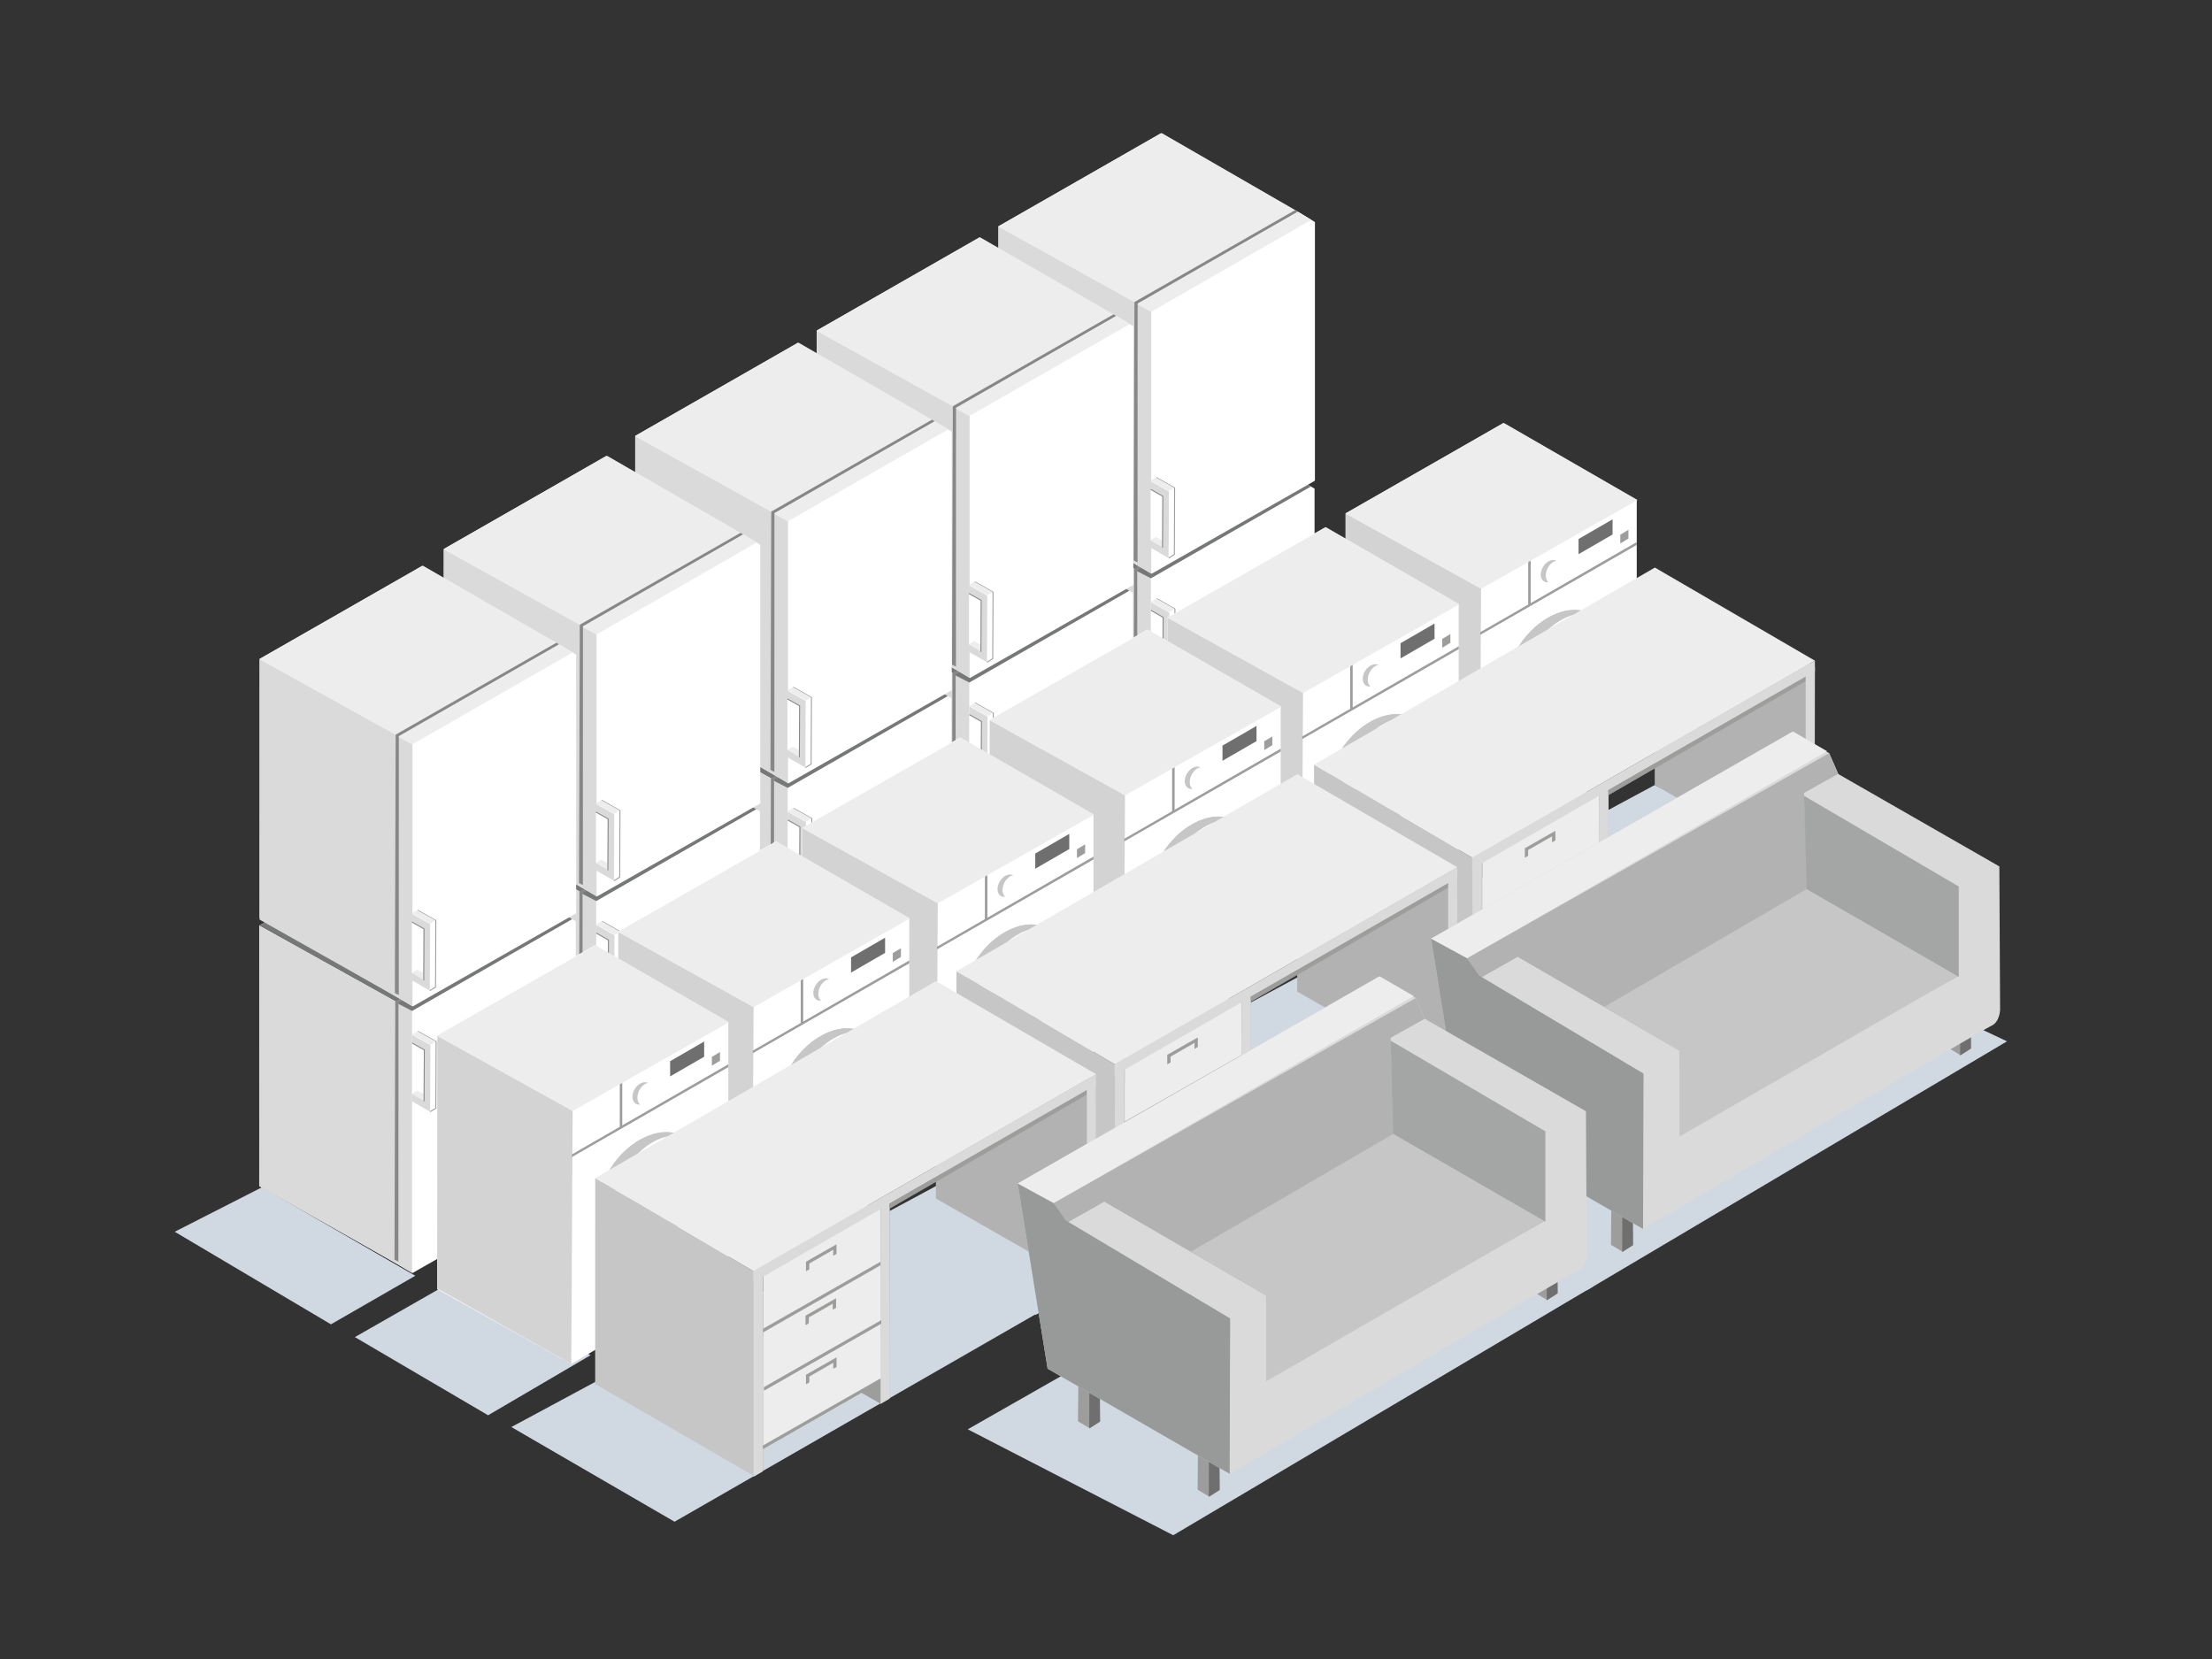 <?xml version="1.0" encoding="UTF-8"?><svg id="XXL" xmlns="http://www.w3.org/2000/svg" viewBox="0 0 800 600"><rect x="0" y="0" width="800" height="600" fill="#333333" stroke="none"/><defs><style>.cls-1,.cls-2,.cls-3{fill:none;}.cls-4{fill:#ededed;}.cls-5{fill:#fff;}.cls-6{fill:#989999;}.cls-7{fill:#9d9d9c;}.cls-8{fill:#a4a5a5;}.cls-9{fill:#b2b2b2;}.cls-10{fill:#d0d9e2;}.cls-11{fill:#d3d3d3;}.cls-12{fill:#dadada;}.cls-13{fill:#c6c6c6;}.cls-14{fill:#706f6f;}.cls-15{fill:#878787;}.cls-16{fill:#295137;}.cls-17{fill:#767777;}.cls-2{stroke:#878787;}.cls-2,.cls-3{stroke-miterlimit:10;stroke-width:.35px;}.cls-3{stroke:#9d9d9c;}</style></defs><g id="Fridge_5"><polygon class="cls-16" points="361.94 272.92 330.39 289.01 386.89 322.5 417.39 304.93 361.94 272.92"/><g><polygon class="cls-5" points="410.96 300.76 360.94 271.92 360.94 178.29 419.75 144.59 469.55 173.32 469.54 266.25 410.96 300.76"/><polygon class="cls-17" points="360.94 178.29 411.49 206.42 469.82 173.31 420.03 144.58 360.94 178.29"/><polygon class="cls-12" points="361.01 178.39 411.49 206.42 410.96 300.76 360.94 272.58 361.01 178.39"/><polygon class="cls-5" points="475.43 176.73 469.55 173.18 410.82 206.35 410.96 300.76 416.39 303.93 475.43 270.29 475.43 176.73"/><polygon class="cls-12" points="416.23 303.93 410.91 300.76 410.91 206.2 416.23 209.16 416.23 303.93"/><polygon class="cls-17" points="474.13 175.95 416.23 209.16 410.82 206.35 469.55 173.18 474.13 175.95"/><polyline class="cls-3" points="418.32 216.5 424.93 220.23 424.83 244.32 422.75 245.61"/><polygon class="cls-12" points="416.24 217.79 422.86 221.52 422.75 245.61 416.23 241.85 416.24 217.79"/><polygon class="cls-5" points="416.25 220.76 420.52 223.18 420.41 241.57 416.24 239.12 416.25 220.76"/><polygon class="cls-4" points="416.24 217.62 418.18 216.5 424.83 220.21 422.86 221.35 416.24 217.62"/><polygon class="cls-4" points="416.24 239.12 418.17 237.99 420.4 239.22 420.4 241.57 416.24 239.12"/><polyline class="cls-2" points="416.25 220.76 420.66 223.26 420.55 241.83"/><polygon class="cls-15" points="409.87 299.09 410.16 205.66 468.28 172.42 469.23 172.99 411.3 206.2 411.28 299.85 409.87 299.09"/></g><g><polygon class="cls-5" points="411.09 204.33 361.08 175.49 361.08 81.86 419.88 48.16 469.68 76.88 469.67 169.81 411.09 204.33"/><polygon class="cls-4" points="361.08 81.86 411.62 109.98 469.95 76.87 420.16 48.14 361.08 81.86"/><polygon class="cls-12" points="361.14 81.95 411.62 109.98 411.09 204.33 361.08 176.14 361.14 81.95"/><polygon class="cls-5" points="475.56 80.3 469.68 76.74 410.95 109.91 411.09 204.33 416.52 207.49 475.56 173.85 475.56 80.3"/><polygon class="cls-12" points="416.36 207.49 411.05 204.33 411.05 109.77 416.36 112.73 416.36 207.49"/><polygon class="cls-4" points="474.27 79.51 416.36 112.73 410.95 109.91 469.68 76.74 474.27 79.51"/><polyline class="cls-3" points="418.21 172.72 424.82 176.44 424.72 200.54 422.64 201.83"/><polygon class="cls-12" points="416.13 174.01 422.75 177.73 422.64 201.83 416.12 198.07 416.13 174.01"/><polygon class="cls-5" points="416.14 176.98 420.41 179.39 420.3 197.79 416.13 195.34 416.14 176.98"/><polygon class="cls-4" points="416.13 173.84 418.07 172.72 424.72 176.43 422.75 177.56 416.13 173.84"/><polygon class="cls-4" points="416.13 195.34 418.06 194.2 420.29 195.44 420.29 197.79 416.13 195.34"/><polyline class="cls-2" points="416.14 176.98 420.55 179.48 420.44 198.05"/><polygon class="cls-15" points="410 202.65 410.29 109.23 468.41 75.98 469.36 76.55 411.43 109.77 411.41 203.41 410 202.65"/></g></g><g id="Fridge_4"><polygon class="cls-16" points="296.26 310.62 264.71 326.7 321.2 360.19 351.7 342.62 296.26 310.62"/><g><polygon class="cls-5" points="345.27 338.45 295.26 309.62 295.26 215.99 354.07 182.29 403.86 211.01 403.85 303.94 345.27 338.45"/><polygon class="cls-17" points="295.26 215.99 345.8 244.11 404.14 211 354.34 182.27 295.26 215.99"/><polygon class="cls-12" points="295.32 216.08 345.8 244.11 345.27 338.45 295.26 310.27 295.32 216.08"/><polygon class="cls-5" points="409.75 214.43 403.86 210.87 345.13 244.04 345.27 338.45 350.7 341.62 409.75 307.98 409.75 214.43"/><polygon class="cls-12" points="350.54 341.62 345.23 338.45 345.23 243.9 350.54 246.86 350.54 341.62"/><polygon class="cls-17" points="408.45 213.64 350.54 246.86 345.13 244.04 403.86 210.87 408.45 213.64"/><polyline class="cls-3" points="352.63 254.2 359.25 257.92 359.14 282.01 357.07 283.3"/><polygon class="cls-12" points="350.56 255.48 357.17 259.21 357.07 283.3 350.54 279.55 350.56 255.48"/><polygon class="cls-5" points="350.57 258.45 354.83 260.87 354.73 279.26 350.56 276.81 350.57 258.45"/><polygon class="cls-4" points="350.56 255.31 352.5 254.2 359.14 257.9 357.17 259.04 350.56 255.31"/><polygon class="cls-4" points="350.56 276.81 352.48 275.68 354.71 276.91 354.71 279.26 350.56 276.81"/><polyline class="cls-2" points="350.57 258.45 354.97 260.96 354.87 279.52"/><polygon class="cls-15" points="344.19 336.78 344.47 243.36 402.6 210.11 403.54 210.68 345.62 243.9 345.59 337.54 344.19 336.78"/></g><g><polygon class="cls-5" points="345.4 242.02 295.39 213.18 295.39 119.55 354.2 85.85 403.99 114.58 403.98 207.5 345.4 242.02"/><polygon class="cls-4" points="295.39 119.55 345.93 147.67 404.27 114.56 354.47 85.84 295.39 119.55"/><polygon class="cls-12" points="295.45 119.65 345.93 147.67 345.4 242.02 295.39 213.83 295.45 119.65"/><polygon class="cls-5" points="409.88 117.99 403.99 114.43 345.27 147.61 345.4 242.02 350.83 245.19 409.88 211.54 409.88 117.99"/><polygon class="cls-12" points="350.68 245.19 345.36 242.02 345.36 147.46 350.68 150.42 350.68 245.19"/><polygon class="cls-4" points="408.58 117.21 350.68 150.42 345.27 147.61 403.99 114.43 408.58 117.21"/><polyline class="cls-3" points="352.52 210.41 359.14 214.13 359.03 238.23 356.96 239.52"/><polygon class="cls-12" points="350.45 211.7 357.06 215.42 356.96 239.52 350.43 235.76 350.45 211.7"/><polygon class="cls-5" points="350.46 214.67 354.72 217.09 354.62 235.48 350.45 233.03 350.46 214.67"/><polygon class="cls-4" points="350.45 211.53 352.39 210.41 359.03 214.12 357.06 215.25 350.45 211.53"/><polygon class="cls-4" points="350.45 233.03 352.37 231.9 354.6 233.13 354.6 235.48 350.45 233.03"/><polyline class="cls-2" points="350.46 214.67 354.86 217.17 354.76 235.74"/><polygon class="cls-15" points="344.32 240.35 344.61 146.92 402.73 113.68 403.67 114.24 345.75 147.46 345.73 241.11 344.32 240.35"/></g></g><g id="Fridge_1"><polygon class="cls-16" points="230.59 348.72 199.04 364.81 255.53 398.3 286.04 380.73 230.59 348.72"/><g><polygon class="cls-5" points="279.6 376.56 229.59 347.72 229.59 254.09 288.4 220.39 338.19 249.12 338.18 342.05 279.6 376.56"/><polygon class="cls-17" points="229.59 254.09 280.13 282.22 338.47 249.11 288.67 220.38 229.59 254.09"/><polygon class="cls-12" points="229.65 254.19 280.13 282.22 279.6 376.56 229.59 348.37 229.65 254.19"/><polygon class="cls-5" points="344.08 252.53 338.19 248.98 279.47 282.15 279.6 376.56 285.04 379.73 344.08 346.09 344.08 252.53"/><polygon class="cls-12" points="284.88 379.73 279.56 376.56 279.56 282 284.88 284.96 284.88 379.73"/><polygon class="cls-17" points="342.78 251.75 284.88 284.96 279.47 282.15 338.19 248.98 342.78 251.75"/><polyline class="cls-3" points="286.96 292.3 293.58 296.02 293.47 320.12 291.4 321.41"/><polygon class="cls-12" points="284.89 293.59 291.5 297.31 291.4 321.41 284.88 317.65 284.89 293.59"/><polygon class="cls-5" points="284.9 296.56 289.16 298.98 289.06 317.37 284.89 314.92 284.9 296.56"/><polygon class="cls-4" points="284.89 293.42 286.83 292.3 293.47 296.01 291.5 297.14 284.89 293.42"/><polygon class="cls-4" points="284.89 314.92 286.81 313.79 289.04 315.02 289.04 317.37 284.89 314.92"/><polyline class="cls-2" points="284.9 296.56 289.3 299.06 289.2 317.63"/><polygon class="cls-15" points="278.52 374.89 278.81 281.46 336.93 248.22 337.87 248.79 279.95 282 279.93 375.65 278.52 374.89"/></g><g><polygon class="cls-5" points="279.73 280.12 229.72 251.29 229.72 157.66 288.53 123.96 338.32 152.68 338.31 245.61 279.73 280.12"/><polygon class="cls-4" points="229.72 157.66 280.26 185.78 338.6 152.67 288.8 123.94 229.72 157.66"/><polygon class="cls-12" points="229.78 157.75 280.26 185.78 279.73 280.12 229.72 251.94 229.78 157.75"/><polygon class="cls-5" points="344.21 156.1 338.32 152.54 279.6 185.71 279.73 280.12 285.17 283.29 344.21 249.65 344.21 156.1"/><polygon class="cls-12" points="285.01 283.29 279.69 280.12 279.69 185.57 285.01 188.52 285.01 283.29"/><polygon class="cls-4" points="342.91 155.31 285.01 188.52 279.6 185.71 338.32 152.54 342.91 155.31"/><polyline class="cls-3" points="286.85 248.52 293.47 252.24 293.36 276.34 291.29 277.62"/><polygon class="cls-12" points="284.78 249.81 291.39 253.53 291.29 277.62 284.77 273.87 284.78 249.81"/><polygon class="cls-5" points="284.79 252.78 289.05 255.19 288.95 273.58 284.78 271.13 284.79 252.78"/><polygon class="cls-4" points="284.78 249.64 286.72 248.52 293.36 252.22 291.39 253.36 284.78 249.64"/><polygon class="cls-4" points="284.78 271.13 286.7 270 288.93 271.24 288.93 273.58 284.78 271.13"/><polyline class="cls-2" points="284.79 252.78 289.19 255.28 289.09 273.85"/><polygon class="cls-15" points="278.65 278.45 278.94 185.02 337.06 151.78 338.01 152.35 280.08 185.57 280.06 279.21 278.65 278.45"/></g></g><g id="Fridge_2"><polygon class="cls-16" points="161.35 389.64 129.79 405.72 186.29 439.21 216.79 421.64 161.35 389.64"/><g><polygon class="cls-5" points="210.36 417.48 160.35 388.64 160.35 295.01 219.15 261.31 268.95 290.03 268.94 382.96 210.36 417.48"/><polygon class="cls-17" points="160.35 295.01 210.89 323.13 269.22 290.02 219.43 261.3 160.35 295.01"/><polygon class="cls-12" points="160.41 295.1 210.89 323.13 210.36 417.48 160.35 389.29 160.41 295.1"/><polygon class="cls-5" points="274.83 293.45 268.95 289.89 210.22 323.06 210.36 417.48 215.79 420.64 274.83 387 274.83 293.45"/><polygon class="cls-12" points="215.63 420.64 210.32 417.48 210.32 322.92 215.63 325.88 215.63 420.64"/><polygon class="cls-17" points="273.54 292.66 215.63 325.88 210.22 323.06 268.95 289.89 273.54 292.66"/><polyline class="cls-3" points="217.72 333.22 224.34 336.94 224.23 361.03 222.15 362.32"/><polygon class="cls-12" points="215.64 334.51 222.26 338.23 222.15 362.32 215.63 358.57 215.64 334.51"/><polygon class="cls-5" points="215.65 337.47 219.92 339.89 219.81 358.28 215.64 355.83 215.65 337.47"/><polygon class="cls-4" points="215.64 334.33 217.58 333.22 224.23 336.92 222.26 338.06 215.64 334.33"/><polygon class="cls-4" points="215.64 355.83 217.57 354.7 219.8 355.94 219.8 358.28 215.64 355.83"/><polyline class="cls-2" points="215.65 337.47 220.06 339.98 219.95 358.55"/><polygon class="cls-15" points="209.27 415.8 209.56 322.38 267.68 289.13 268.63 289.7 210.7 322.92 210.68 416.57 209.27 415.8"/></g><g><polygon class="cls-5" points="210.49 321.04 160.48 292.2 160.48 198.57 219.28 164.87 269.08 193.6 269.07 286.53 210.49 321.04"/><polygon class="cls-4" points="160.48 198.57 211.02 226.7 269.35 193.58 219.56 164.86 160.48 198.57"/><polygon class="cls-12" points="160.54 198.67 211.02 226.7 210.49 321.04 160.48 292.85 160.54 198.67"/><polygon class="cls-5" points="274.96 197.01 269.08 193.45 210.35 226.63 210.49 321.04 215.92 324.21 274.96 290.57 274.96 197.01"/><polygon class="cls-12" points="215.76 324.21 210.45 321.04 210.45 226.48 215.76 229.44 215.76 324.21"/><polygon class="cls-4" points="273.67 196.23 215.76 229.44 210.35 226.63 269.08 193.45 273.67 196.23"/><polyline class="cls-3" points="217.61 289.43 224.23 293.16 224.12 317.25 222.04 318.54"/><polygon class="cls-12" points="215.53 290.72 222.15 294.45 222.04 318.54 215.52 314.78 215.53 290.72"/><polygon class="cls-5" points="215.54 293.69 219.81 296.11 219.7 314.5 215.53 312.05 215.54 293.69"/><polygon class="cls-4" points="215.53 290.55 217.47 289.43 224.12 293.14 222.15 294.28 215.53 290.55"/><polygon class="cls-4" points="215.53 312.05 217.46 310.92 219.69 312.15 219.69 314.5 215.53 312.05"/><polyline class="cls-2" points="215.54 293.69 219.95 296.19 219.84 314.76"/><polygon class="cls-15" points="209.4 319.37 209.69 225.94 267.82 192.7 268.76 193.26 210.83 226.48 210.81 320.13 209.4 319.37"/></g></g><g id="Fridge_3"><polygon class="cls-10" points="94.75 429.39 63.2 445.48 119.69 478.96 150.19 461.4 94.75 429.39"/><g><polygon class="cls-5" points="143.76 457.23 93.75 428.39 93.75 334.76 152.56 301.06 202.35 329.79 202.34 422.72 143.76 457.23"/><polygon class="cls-17" points="93.75 334.76 144.29 362.88 202.63 329.77 152.83 301.05 93.75 334.76"/><polygon class="cls-12" points="93.81 334.86 144.29 362.88 143.76 457.23 93.75 429.04 93.81 334.86"/><polygon class="cls-5" points="208.23 333.2 202.35 329.64 143.62 362.82 143.76 457.23 149.19 460.4 208.23 426.76 208.23 333.2"/><polygon class="cls-12" points="149.03 460.4 143.72 457.23 143.72 362.67 149.03 365.63 149.03 460.4"/><polygon class="cls-17" points="206.94 332.42 149.03 365.63 143.62 362.82 202.35 329.64 206.94 332.42"/><polyline class="cls-3" points="151.12 372.97 157.74 376.69 157.63 400.79 155.56 402.07"/><polygon class="cls-12" points="149.05 374.26 155.66 377.98 155.56 402.07 149.03 398.32 149.05 374.26"/><polygon class="cls-5" points="149.06 377.23 153.32 379.64 153.22 398.03 149.05 395.58 149.06 377.23"/><polygon class="cls-4" points="149.05 374.09 150.99 372.97 157.63 376.67 155.66 377.81 149.05 374.09"/><polygon class="cls-4" points="149.05 395.58 150.97 394.45 153.2 395.69 153.2 398.03 149.05 395.58"/><polyline class="cls-2" points="149.06 377.23 153.46 379.73 153.36 398.3"/><polygon class="cls-15" points="142.68 455.56 142.96 362.13 201.09 328.89 202.03 329.45 144.11 362.67 144.08 456.32 142.68 455.56"/></g><g><polygon class="cls-5" points="143.89 360.79 93.88 331.95 93.88 238.32 152.69 204.62 202.48 233.35 202.47 326.28 143.89 360.79"/><polygon class="cls-4" points="93.88 238.32 144.42 266.45 202.76 233.34 152.96 204.61 93.88 238.32"/><polygon class="cls-12" points="93.94 238.42 144.42 266.45 143.89 360.79 93.88 332.6 93.94 238.42"/><polygon class="cls-5" points="208.37 236.76 202.48 233.21 143.76 266.38 143.89 360.79 149.32 363.96 208.37 330.32 208.37 236.76"/><polygon class="cls-12" points="149.17 363.96 143.85 360.79 143.85 266.23 149.17 269.19 149.17 363.96"/><polygon class="cls-4" points="207.07 235.98 149.17 269.19 143.76 266.38 202.48 233.21 207.07 235.98"/><polyline class="cls-3" points="151.01 329.19 157.63 332.91 157.52 357 155.45 358.29"/><polygon class="cls-12" points="148.94 330.47 155.55 334.2 155.45 358.29 148.92 354.54 148.94 330.47"/><polygon class="cls-5" points="148.95 333.44 153.21 335.86 153.11 354.25 148.94 351.8 148.95 333.44"/><polygon class="cls-4" points="148.94 330.3 150.88 329.19 157.52 332.89 155.55 334.03 148.94 330.3"/><polygon class="cls-4" points="148.94 351.8 150.86 350.67 153.09 351.9 153.09 354.25 148.94 351.8"/><polyline class="cls-2" points="148.95 333.44 153.35 335.95 153.25 354.51"/><polygon class="cls-15" points="142.81 359.12 143.1 265.69 201.22 232.45 202.16 233.02 144.24 266.23 144.22 359.88 142.81 359.12"/></g></g><g id="WashM14"><polygon class="cls-16" points="542.12 301.27 505.07 322.99 456.89 294.72 494.15 273.43 542.12 301.27"/><polygon class="cls-5" points="535.14 304.43 486.64 277.37 486.64 185.68 543.66 153 591.95 180.85 591.94 270.97 535.14 304.43"/><polygon class="cls-4" points="486.64 185.68 535.65 212.95 592.22 180.84 543.93 152.99 486.64 185.68"/><polygon class="cls-11" points="486.7 185.77 535.65 212.95 535.14 304.43 486.64 277.1 486.7 185.77"/><polygon class="cls-7" points="535.37 229.59 535.35 228.65 591.95 196.04 591.95 197.08 535.37 229.59"/><g><ellipse class="cls-13" cx="563.67" cy="243.22" rx="24.31" ry="17.18" transform="translate(61.13 595.83) rotate(-58.4)"/><path class="cls-5" d="M582.06,225.72c6.94,7.07,5.95,19.75-1.93,30.66-7.89,10.91-20.68,13.92-26.04,8.58-7.01-6.98-6.18-21.65,1.71-32.56,7.89-10.91,19.32-13.76,26.27-6.68Z"/><ellipse class="cls-13" cx="567.59" cy="244.04" rx="17.16" ry="11.39" transform="translate(80.06 623.55) rotate(-61.16)"/><path class="cls-7" d="M563.85,259.95c6.86-.55,14.32-8.31,16.29-17.17,1.97-8.85-2.21-15.25-9.07-14.7-3.04,.24,9.21,4.78,3.43,18.07-4.53,10.42-14.47,14.1-10.65,13.8Z"/></g><g><ellipse class="cls-13" cx="563.67" cy="243.22" rx="24.31" ry="17.18" transform="translate(61.13 595.83) rotate(-58.4)"/><path class="cls-5" d="M582.06,225.72c6.94,7.07,5.95,19.75-1.93,30.66-7.89,10.91-20.68,13.92-26.04,8.58-7.01-6.98-6.18-21.65,1.71-32.56,7.89-10.91,19.32-13.76,26.27-6.68Z"/><ellipse class="cls-13" cx="567.59" cy="244.04" rx="17.16" ry="11.39" transform="translate(80.06 623.55) rotate(-61.16)"/><path class="cls-7" d="M563.85,259.95c6.86-.55,14.32-8.31,16.29-17.17,1.97-8.85-2.21-15.25-9.07-14.7-3.04,.24,9.21,4.78,3.43,18.07-4.53,10.42-14.47,14.1-10.65,13.8Z"/></g><polygon class="cls-7" points="553.59 218.81 552.69 218.81 552.69 203.29 553.59 202.78 553.59 218.81"/><polygon class="cls-14" points="583.21 193.31 570.9 200.43 570.9 194.94 583.21 187.82 583.21 193.31"/><polygon class="cls-7" points="588.94 194.78 586 196.56 586 193.39 588.94 191.61 588.94 194.78"/><g><ellipse class="cls-13" cx="560.74" cy="206.61" rx="4.36" ry="3.08" transform="translate(90.92 575.91) rotate(-58.4)"/><path class="cls-5" d="M564.94,203.47c1.25,1.27,1.07,3.54-.35,5.5-1.41,1.96-3.71,2.5-4.67,1.54-1.26-1.25-1.11-3.88,.31-5.84s3.47-2.47,4.71-1.2Z"/></g></g><g id="WashM13"><polygon class="cls-16" points="477.74 338.96 440.69 360.68 392.5 332.41 429.76 311.12 477.74 338.96"/><polygon class="cls-5" points="470.75 342.13 422.25 315.06 422.25 223.37 479.28 190.69 527.56 218.55 527.55 308.66 470.75 342.13"/><polygon class="cls-4" points="422.25 223.37 471.26 250.64 527.83 218.53 479.54 190.68 422.25 223.37"/><polygon class="cls-11" points="422.31 223.46 471.26 250.64 470.75 342.13 422.25 314.79 422.31 223.46"/><polygon class="cls-7" points="470.98 267.29 470.96 266.35 527.57 233.74 527.57 234.77 470.98 267.29"/><g><ellipse class="cls-13" cx="499.28" cy="280.91" rx="24.31" ry="17.18" transform="translate(-1.61 558.93) rotate(-58.4)"/><path class="cls-5" d="M517.67,263.41c6.94,7.07,5.95,19.75-1.93,30.66-7.89,10.91-20.68,13.92-26.04,8.58-7.01-6.98-6.18-21.65,1.71-32.56,7.89-10.91,19.32-13.76,26.27-6.68Z"/><ellipse class="cls-13" cx="503.2" cy="281.73" rx="17.16" ry="11.39" transform="translate(13.71 586.66) rotate(-61.16)"/><path class="cls-7" d="M499.47,297.64c6.86-.55,14.32-8.31,16.29-17.17s-2.21-15.25-9.07-14.7c-3.04,.24,9.21,4.78,3.43,18.07-4.53,10.42-14.47,14.1-10.65,13.8Z"/></g><g><ellipse class="cls-13" cx="499.28" cy="280.91" rx="24.31" ry="17.18" transform="translate(-1.61 558.93) rotate(-58.4)"/><path class="cls-5" d="M517.67,263.41c6.94,7.07,5.95,19.75-1.93,30.66-7.89,10.91-20.68,13.92-26.04,8.58-7.01-6.98-6.18-21.65,1.71-32.56,7.89-10.91,19.32-13.76,26.27-6.68Z"/><ellipse class="cls-13" cx="503.2" cy="281.73" rx="17.16" ry="11.39" transform="translate(13.71 586.66) rotate(-61.16)"/><path class="cls-7" d="M499.47,297.64c6.86-.55,14.32-8.31,16.29-17.17s-2.21-15.25-9.07-14.7c-3.04,.24,9.21,4.78,3.43,18.07-4.53,10.42-14.47,14.1-10.65,13.8Z"/></g><polygon class="cls-7" points="489.21 256.5 488.31 256.5 488.31 240.99 489.21 240.47 489.21 256.5"/><polygon class="cls-14" points="518.82 231.01 506.52 238.13 506.52 232.63 518.82 225.51 518.82 231.01"/><polygon class="cls-7" points="524.55 232.48 521.61 234.26 521.61 231.08 524.55 229.3 524.55 232.48"/><g><ellipse class="cls-13" cx="496.35" cy="244.3" rx="4.36" ry="3.08" transform="translate(28.17 539.01) rotate(-58.4)"/><path class="cls-5" d="M500.55,241.16c1.25,1.27,1.07,3.54-.35,5.5-1.41,1.96-3.71,2.5-4.67,1.54-1.26-1.25-1.11-3.88,.31-5.84s3.47-2.47,4.71-1.2Z"/></g></g><g id="WashM12"><polygon class="cls-16" points="413.35 375.99 376.3 397.71 328.12 369.44 365.38 348.15 413.35 375.99"/><polygon class="cls-5" points="406.37 379.15 357.87 352.09 357.87 260.4 414.89 227.72 463.18 255.57 463.17 345.69 406.37 379.15"/><polygon class="cls-4" points="357.87 260.4 406.88 287.67 463.45 255.56 415.16 227.71 357.87 260.4"/><polygon class="cls-11" points="357.93 260.49 406.88 287.67 406.37 379.15 357.87 351.82 357.93 260.49"/><polygon class="cls-7" points="406.6 304.31 406.58 303.38 463.18 270.77 463.18 271.8 406.6 304.31"/><g><ellipse class="cls-13" cx="434.89" cy="317.94" rx="24.31" ry="17.18" transform="translate(-63.8 521.72) rotate(-58.4)"/><path class="cls-5" d="M453.29,300.44c6.94,7.07,5.95,19.75-1.93,30.66-7.89,10.91-20.68,13.92-26.04,8.58-7.01-6.98-6.18-21.65,1.71-32.56,7.89-10.91,19.32-13.76,26.27-6.68Z"/><ellipse class="cls-13" cx="438.82" cy="318.76" rx="17.16" ry="11.39" transform="translate(-52.06 549.43) rotate(-61.16)"/><path class="cls-7" d="M435.08,334.67c6.86-.55,14.32-8.31,16.29-17.17s-2.21-15.25-9.07-14.7c-3.04,.24,9.21,4.78,3.43,18.07-4.53,10.42-14.47,14.1-10.65,13.8Z"/></g><g><ellipse class="cls-13" cx="434.89" cy="317.94" rx="24.31" ry="17.18" transform="translate(-63.8 521.72) rotate(-58.4)"/><path class="cls-5" d="M453.29,300.44c6.94,7.07,5.95,19.75-1.93,30.66-7.89,10.91-20.68,13.92-26.04,8.58-7.01-6.98-6.18-21.65,1.71-32.56,7.89-10.91,19.32-13.76,26.27-6.68Z"/><ellipse class="cls-13" cx="438.82" cy="318.76" rx="17.16" ry="11.39" transform="translate(-52.06 549.43) rotate(-61.16)"/><path class="cls-7" d="M435.08,334.67c6.86-.55,14.32-8.31,16.29-17.17s-2.21-15.25-9.07-14.7c-3.04,.24,9.21,4.78,3.43,18.07-4.53,10.42-14.47,14.1-10.65,13.8Z"/></g><polygon class="cls-7" points="424.82 293.53 423.92 293.53 423.92 278.01 424.82 277.5 424.82 293.53"/><polygon class="cls-14" points="454.44 268.03 442.13 275.15 442.13 269.66 454.44 262.54 454.44 268.03"/><polygon class="cls-7" points="460.17 269.5 457.23 271.28 457.23 268.11 460.17 266.33 460.17 269.5"/><g><ellipse class="cls-13" cx="431.97" cy="281.33" rx="4.36" ry="3.08" transform="translate(-34.01 501.8) rotate(-58.4)"/><path class="cls-5" d="M436.17,278.19c1.25,1.27,1.07,3.54-.35,5.5-1.41,1.96-3.71,2.5-4.67,1.54-1.26-1.25-1.11-3.88,.31-5.84s3.47-2.47,4.71-1.2Z"/></g></g><g id="WashM11"><polygon class="cls-16" points="345.63 415.02 308.58 436.75 260.4 408.47 297.65 387.19 345.63 415.02"/><polygon class="cls-5" points="338.65 418.19 290.15 391.13 290.15 299.43 347.17 266.76 395.46 294.61 395.45 384.72 338.65 418.19"/><polygon class="cls-4" points="290.15 299.43 339.16 326.71 395.72 294.6 347.44 266.74 290.15 299.43"/><polygon class="cls-11" points="290.21 299.53 339.16 326.71 338.65 418.19 290.15 390.86 290.21 299.53"/><polygon class="cls-7" points="338.87 343.35 338.86 342.41 395.46 309.8 395.46 310.84 338.87 343.35"/><g><ellipse class="cls-13" cx="367.17" cy="356.97" rx="24.31" ry="17.18" transform="translate(-129.27 482.62) rotate(-58.4)"/><path class="cls-5" d="M385.56,339.48c6.94,7.07,5.95,19.75-1.93,30.66-7.89,10.91-20.68,13.92-26.04,8.58-7.01-6.98-6.18-21.65,1.71-32.56,7.89-10.91,19.32-13.76,26.27-6.68Z"/><ellipse class="cls-13" cx="371.09" cy="357.8" rx="17.16" ry="11.39" transform="translate(-121.32 510.31) rotate(-61.16)"/><path class="cls-7" d="M367.36,373.7c6.86-.55,14.32-8.31,16.29-17.17s-2.21-15.25-9.07-14.7c-3.04,.24,9.21,4.78,3.43,18.07-4.53,10.42-14.47,14.1-10.65,13.8Z"/></g><g><ellipse class="cls-13" cx="367.17" cy="356.97" rx="24.31" ry="17.18" transform="translate(-129.27 482.62) rotate(-58.4)"/><path class="cls-5" d="M385.56,339.48c6.94,7.07,5.95,19.75-1.93,30.66-7.89,10.91-20.68,13.92-26.04,8.58-7.01-6.98-6.18-21.65,1.71-32.56,7.89-10.91,19.32-13.76,26.27-6.68Z"/><ellipse class="cls-13" cx="371.09" cy="357.8" rx="17.16" ry="11.39" transform="translate(-121.32 510.31) rotate(-61.16)"/><path class="cls-7" d="M367.36,373.7c6.86-.55,14.32-8.31,16.29-17.17s-2.21-15.25-9.07-14.7c-3.04,.24,9.21,4.78,3.43,18.07-4.53,10.42-14.47,14.1-10.65,13.8Z"/></g><polygon class="cls-7" points="357.1 332.57 356.2 332.57 356.2 317.05 357.1 316.53 357.1 332.57"/><polygon class="cls-14" points="386.72 307.07 374.41 314.19 374.41 308.7 386.72 301.58 386.72 307.07"/><polygon class="cls-7" points="392.45 308.54 389.5 310.32 389.5 307.15 392.45 305.37 392.45 308.54"/><g><ellipse class="cls-13" cx="364.25" cy="320.37" rx="4.36" ry="3.08" transform="translate(-99.49 462.7) rotate(-58.4)"/><path class="cls-5" d="M368.45,317.23c1.25,1.27,1.07,3.54-.35,5.5-1.41,1.96-3.71,2.5-4.67,1.54-1.26-1.25-1.11-3.88,.31-5.84s3.47-2.47,4.71-1.2Z"/></g></g><g id="WashM10"><polygon class="cls-16" points="279.02 452.58 241.97 474.3 193.79 446.03 231.04 424.74 279.02 452.58"/><polygon class="cls-5" points="272.03 455.74 223.54 428.68 223.54 336.99 280.56 304.31 328.85 332.17 328.84 422.28 272.03 455.74"/><polygon class="cls-4" points="223.54 336.99 272.55 364.26 329.11 332.15 280.83 304.3 223.54 336.99"/><polygon class="cls-11" points="223.6 337.08 272.55 364.26 272.03 455.74 223.54 428.41 223.6 337.08"/><polygon class="cls-7" points="272.26 380.91 272.25 379.97 328.85 347.36 328.85 348.39 272.26 380.91"/><g><ellipse class="cls-13" cx="300.56" cy="394.53" rx="24.31" ry="17.18" transform="translate(-192.96 443.76) rotate(-58.4)"/><path class="cls-5" d="M318.95,377.03c6.94,7.07,5.95,19.75-1.93,30.66-7.89,10.91-20.68,13.92-26.04,8.58-7.01-6.98-6.18-21.65,1.71-32.56,7.89-10.91,19.32-13.76,26.27-6.68Z"/><ellipse class="cls-13" cx="304.48" cy="395.35" rx="17.16" ry="11.39" transform="translate(-188.7 471.4) rotate(-61.16)"/><path class="cls-7" d="M300.75,411.26c6.86-.55,14.32-8.31,16.29-17.17s-2.21-15.25-9.07-14.7c-3.04,.24,9.21,4.78,3.43,18.07-4.53,10.42-14.47,14.1-10.65,13.8Z"/></g><g><ellipse class="cls-13" cx="300.56" cy="394.53" rx="24.31" ry="17.18" transform="translate(-192.96 443.76) rotate(-58.4)"/><path class="cls-5" d="M318.95,377.03c6.94,7.07,5.95,19.75-1.93,30.66-7.89,10.91-20.68,13.92-26.04,8.58-7.01-6.98-6.18-21.65,1.71-32.56,7.89-10.91,19.32-13.76,26.27-6.68Z"/><ellipse class="cls-13" cx="304.48" cy="395.35" rx="17.16" ry="11.39" transform="translate(-188.7 471.4) rotate(-61.16)"/><path class="cls-7" d="M300.75,411.26c6.86-.55,14.32-8.31,16.29-17.17s-2.21-15.25-9.07-14.7c-3.04,.24,9.21,4.78,3.43,18.07-4.53,10.42-14.47,14.1-10.65,13.8Z"/></g><polygon class="cls-7" points="290.49 370.12 289.59 370.12 289.59 354.6 290.49 354.09 290.49 370.12"/><polygon class="cls-14" points="320.11 344.62 307.8 351.74 307.8 346.25 320.11 339.13 320.11 344.62"/><polygon class="cls-7" points="325.83 346.09 322.89 347.87 322.89 344.7 325.83 342.92 325.83 346.09"/><g><ellipse class="cls-13" cx="297.64" cy="357.92" rx="4.36" ry="3.08" transform="translate(-163.18 423.85) rotate(-58.4)"/><path class="cls-5" d="M301.84,354.78c1.25,1.27,1.07,3.54-.35,5.5-1.41,1.96-3.71,2.5-4.67,1.54-1.26-1.25-1.11-3.88,.31-5.84s3.47-2.47,4.71-1.2Z"/></g></g><g id="WashM9"><polygon class="cls-10" points="213.58 490.13 176.53 511.85 128.35 483.58 165.6 462.3 213.58 490.13"/><polygon class="cls-5" points="206.6 493.3 158.1 466.23 158.1 374.54 215.12 341.86 263.41 369.72 263.4 459.83 206.6 493.3"/><polygon class="cls-4" points="158.1 374.54 207.11 401.81 263.68 369.71 215.39 341.85 158.1 374.54"/><polygon class="cls-11" points="158.16 374.64 207.11 401.81 206.6 493.3 158.1 465.97 158.16 374.64"/><polygon class="cls-7" points="206.83 418.46 206.81 417.52 263.41 384.91 263.41 385.94 206.83 418.46"/><g><ellipse class="cls-13" cx="235.12" cy="432.08" rx="24.31" ry="17.18" transform="translate(-256.09 405.9) rotate(-58.4)"/><path class="cls-5" d="M253.52,414.58c6.94,7.07,5.95,19.75-1.93,30.66-7.89,10.91-20.68,13.92-26.04,8.58-7.01-6.98-6.18-21.65,1.71-32.56,7.89-10.91,19.32-13.76,26.27-6.68Z"/><ellipse class="cls-13" cx="239.05" cy="432.91" rx="17.16" ry="11.39" transform="translate(-255.47 433.52) rotate(-61.16)"/><path class="cls-7" d="M235.31,448.81c6.86-.55,14.32-8.31,16.29-17.17s-2.21-15.25-9.07-14.7c-3.04,.24,9.21,4.78,3.43,18.07-4.53,10.42-14.47,14.1-10.65,13.8Z"/></g><g><ellipse class="cls-13" cx="235.12" cy="432.08" rx="24.31" ry="17.18" transform="translate(-256.09 405.9) rotate(-58.4)"/><path class="cls-5" d="M253.52,414.58c6.94,7.07,5.95,19.75-1.93,30.66-7.89,10.91-20.68,13.92-26.04,8.58-7.01-6.98-6.18-21.65,1.71-32.56,7.89-10.91,19.32-13.76,26.27-6.68Z"/><ellipse class="cls-13" cx="239.05" cy="432.91" rx="17.16" ry="11.39" transform="translate(-255.47 433.52) rotate(-61.16)"/><path class="cls-7" d="M235.31,448.81c6.86-.55,14.32-8.31,16.29-17.17s-2.21-15.25-9.07-14.7c-3.04,.24,9.21,4.78,3.43,18.07-4.53,10.42-14.47,14.1-10.65,13.8Z"/></g><polygon class="cls-7" points="225.05 407.67 224.15 407.67 224.15 392.16 225.05 391.64 225.05 407.67"/><polygon class="cls-14" points="254.67 382.18 242.36 389.3 242.36 383.8 254.67 376.68 254.67 382.18"/><polygon class="cls-7" points="260.4 383.65 257.46 385.43 257.46 382.25 260.4 380.47 260.4 383.65"/><g><ellipse class="cls-13" cx="232.2" cy="395.47" rx="4.36" ry="3.08" transform="translate(-226.3 385.99) rotate(-58.4)"/><path class="cls-5" d="M236.4,392.33c1.25,1.27,1.07,3.54-.35,5.5-1.41,1.96-3.71,2.5-4.67,1.54-1.26-1.25-1.11-3.88,.31-5.84s3.47-2.47,4.71-1.2Z"/></g></g><g id="Desk_3"><polygon class="cls-10" points="598.46 283.91 444.92 366.57 503.94 400.81 656.24 313.3 598.46 283.91"/><g><polygon class="cls-9" points="598.38 207.72 656.38 241.19 656.24 313.3 653.08 315.15 598.46 283.91 598.38 207.72"/><polygon class="cls-12" points="653.06 315.18 656.34 313.23 656.35 241.26 653.05 241.26 653.06 315.18"/><polyline class="cls-7" points="581.77 284.2 581.63 356.31 578.48 358.16 523.86 326.93"/><polyline class="cls-12" points="578.45 284.27 578.46 358.19 581.74 356.25 581.74 284.27"/><polygon class="cls-13" points="475.24 276.54 532.47 310.2 536.07 308.19 536.07 382.27 532.55 384.22 475.23 350.99 475.24 276.54"/><polygon class="cls-12" points="532.55 384.55 535.83 382.61 535.83 306.33 532.54 306.33 532.55 384.55"/><polygon class="cls-4" points="536.06 373.66 578.54 349.16 578.4 286.43 536.06 286.43 536.06 373.66"/><g><line class="cls-4" x1="535.26" y1="332.08" x2="578.52" y2="307.38"/><polygon class="cls-7" points="535.98 332.33 535.96 331.02 578.4 306.79 578.4 308.08 535.98 332.33"/></g><g><line class="cls-4" x1="535.57" y1="353.18" x2="578.83" y2="328.49"/><polygon class="cls-7" points="536.29 353.43 536.27 352.13 578.71 327.9 578.71 329.19 536.29 353.43"/></g><g><line class="cls-4" x1="535.15" y1="374.33" x2="578.41" y2="349.63"/><polygon class="cls-7" points="535.88 374.58 535.86 373.27 578.3 349.04 578.3 350.33 535.88 374.58"/></g><line class="cls-1" x1="560.32" y1="328.81" x2="572.2" y2="322.02"/><polygon class="cls-7" points="562.36 319.99 562.36 323.45 561.15 324.14 561.15 321.96 552.5 326.93 552.5 329.05 551.3 329.73 551.3 326.29 562.36 319.99"/><polygon class="cls-7" points="562.53 341.36 562.53 344.83 561.33 345.51 561.33 343.33 552.68 348.3 552.68 350.42 551.48 351.1 551.48 347.66 562.53 341.36"/><polygon class="cls-7" points="562.53 300.48 562.53 303.95 561.32 304.63 561.32 302.45 552.67 307.42 552.67 309.54 551.47 310.23 551.47 306.78 562.53 300.48"/><polygon class="cls-4" points="475.24 276.54 532.47 310.2 656.38 238.94 598.51 205.27 475.24 276.54"/><polygon class="cls-12" points="656.38 242.86 532.39 314.25 532.43 310.17 656.38 238.94 656.38 242.86"/><polygon class="cls-7" points="581.55 285.78 652.99 244.72 652.93 246.42 581.7 287.62 581.55 285.78"/></g></g><g id="Desk_4"><polygon class="cls-10" points="469.15 358.62 315.61 441.28 374.63 475.52 526.92 388.01 469.15 358.62"/><g><polygon class="cls-9" points="469.07 282.43 527.06 315.9 526.92 388.01 523.77 389.86 469.15 358.62 469.07 282.43"/><polygon class="cls-12" points="523.74 389.89 527.03 387.95 527.03 315.97 523.74 315.97 523.74 389.89"/><polyline class="cls-7" points="452.45 358.92 452.31 431.03 449.16 432.87 394.54 401.64"/><polyline class="cls-12" points="449.13 358.98 449.14 432.91 452.42 430.96 452.43 358.98"/><polygon class="cls-13" points="345.92 351.25 403.15 384.91 406.76 382.9 406.76 456.99 403.24 458.93 345.91 425.71 345.92 351.25"/><polygon class="cls-12" points="403.23 459.26 406.51 457.32 406.52 381.05 403.22 381.05 403.23 459.26"/><polygon class="cls-4" points="406.75 448.37 449.23 423.87 449.09 361.14 406.75 361.14 406.75 448.37"/><g><line class="cls-4" x1="405.94" y1="406.79" x2="449.2" y2="382.09"/><polygon class="cls-7" points="406.67 407.04 406.65 405.73 449.09 381.5 449.09 382.79 406.67 407.04"/></g><g><line class="cls-4" x1="406.25" y1="427.9" x2="449.51" y2="403.2"/><polygon class="cls-7" points="406.98 428.14 406.95 426.84 449.39 402.61 449.39 403.9 406.98 428.14"/></g><g><line class="cls-4" x1="405.84" y1="449.04" x2="449.1" y2="424.34"/><polygon class="cls-7" points="406.56 449.29 406.54 447.98 448.98 423.75 448.98 425.04 406.56 449.29"/></g><line class="cls-1" x1="431" y1="403.52" x2="442.89" y2="396.74"/><polygon class="cls-7" points="433.04 394.7 433.04 398.17 431.84 398.85 431.84 396.67 423.19 401.64 423.19 403.76 421.98 404.44 421.98 401 433.04 394.7"/><polygon class="cls-7" points="433.22 416.07 433.22 419.54 432.02 420.22 432.02 418.04 423.36 423.01 423.36 425.13 422.16 425.82 422.16 422.37 433.22 416.07"/><polygon class="cls-7" points="433.21 375.19 433.21 378.66 432.01 379.35 432.01 377.16 423.36 382.14 423.36 384.25 422.15 384.94 422.15 381.49 433.21 375.19"/><polygon class="cls-4" points="345.92 351.25 403.15 384.91 527.06 313.65 469.2 279.99 345.92 351.25"/><polygon class="cls-12" points="527.06 317.57 403.07 388.96 403.12 384.88 527.06 313.65 527.06 317.57"/><polygon class="cls-7" points="452.24 360.49 523.68 319.43 523.62 321.13 452.38 362.33 452.24 360.49"/></g></g><g id="Desk_5"><polygon class="cls-10" points="338.48 433.45 184.94 516.11 243.96 550.35 396.25 462.84 338.48 433.45"/><g><polygon class="cls-9" points="338.4 357.26 396.39 390.73 396.25 462.84 393.1 464.69 338.48 433.45 338.4 357.26"/><polygon class="cls-12" points="393.08 464.72 396.36 462.78 396.36 390.8 393.07 390.8 393.08 464.72"/><polyline class="cls-7" points="321.79 433.75 321.65 505.86 318.5 507.7 263.88 476.47"/><polyline class="cls-12" points="318.47 433.81 318.47 507.74 321.76 505.79 321.76 433.81"/><polygon class="cls-13" points="215.26 426.08 272.48 459.74 276.09 457.73 276.09 531.82 272.57 533.76 215.25 500.54 215.26 426.08"/><polygon class="cls-12" points="272.56 534.09 275.85 532.15 275.85 455.88 272.56 455.88 272.56 534.09"/><polygon class="cls-4" points="276.08 523.2 318.56 498.7 318.42 435.97 276.08 435.97 276.08 523.2"/><g><line class="cls-4" x1="275.28" y1="481.62" x2="318.54" y2="456.92"/><polygon class="cls-7" points="276 481.87 275.98 480.56 318.42 456.33 318.42 457.62 276 481.87"/></g><g><line class="cls-4" x1="275.58" y1="502.73" x2="318.85" y2="478.03"/><polygon class="cls-7" points="276.31 502.97 276.29 501.67 318.73 477.44 318.73 478.73 276.31 502.97"/></g><g><line class="cls-4" x1="275.17" y1="523.87" x2="318.43" y2="499.17"/><polygon class="cls-7" points="275.9 524.12 275.88 522.81 318.32 498.59 318.32 499.87 275.9 524.12"/></g><line class="cls-1" x1="300.34" y1="478.35" x2="312.22" y2="471.57"/><polygon class="cls-7" points="302.38 469.53 302.38 473 301.17 473.68 301.17 471.5 292.52 476.47 292.52 478.59 291.32 479.27 291.32 475.83 302.38 469.53"/><polygon class="cls-7" points="302.55 490.9 302.55 494.37 301.35 495.05 301.35 492.87 292.7 497.84 292.7 499.96 291.49 500.65 291.49 497.2 302.55 490.9"/><polygon class="cls-7" points="302.54 450.02 302.54 453.49 301.34 454.18 301.34 451.99 292.69 456.97 292.69 459.08 291.49 459.77 291.49 456.32 302.54 450.02"/><polygon class="cls-4" points="215.26 426.08 272.48 459.74 396.39 388.48 338.53 354.82 215.26 426.08"/><polygon class="cls-12" points="396.39 392.4 272.41 463.79 272.45 459.71 396.39 388.48 396.39 392.4"/><polygon class="cls-7" points="321.57 435.32 393.01 394.27 392.95 395.96 321.72 437.16 321.57 435.32"/></g></g><g id="Sofa_8"><g><polygon class="cls-10" points="651.72 341.62 499.5 428.38 573.83 466.69 725.86 376.61 651.72 341.62"/><g><polygon class="cls-7" points="547.4 425.48 543.51 427.96 539.38 425.48 539.52 409.85 547.28 409.85 547.4 425.48"/><polygon class="cls-14" points="547.33 425.62 543.44 428.1 543.48 409.99 547.21 410 547.33 425.62"/></g><g><polyline class="cls-7" points="590.54 434.58 590.66 450.21 586.77 452.69 582.63 450.21 582.77 434.58"/><polyline class="cls-14" points="590.46 434.73 590.58 450.35 586.7 452.83 586.74 434.72"/></g><g><polyline class="cls-7" points="712.76 363.48 712.88 379.11 709 381.59 704.86 379.11 705 363.48"/><polyline class="cls-14" points="712.69 363.63 712.81 379.25 708.92 381.73 708.96 363.62"/></g><path class="cls-12" d="M517.57,339.49l130.48-74.78,13.5,7.69,3.29,7.54,58.25,33.41,.27,51.85s-.11,4.45-3.15,5.79c-3.04,1.34-125.96,73.48-125.96,73.48l-65.85-38.02-10.81-66.96Z"/><polygon class="cls-4" points="517.57 339.49 530.24 346.79 660.8 271.7 648.49 264.57 517.57 339.49"/><polygon class="cls-9" points="708.61 352.79 608.69 408.45 607.39 379.97 548.89 346.06 535.17 353.83 530.59 346.58 661.54 272.4 664.81 279.88 652.44 286.78 653.73 321.47 708.61 352.79"/><polygon class="cls-13" points="708.31 352.86 607.41 411.04 607.41 380.04 580.24 364.13 653.43 321.54 708.31 352.86"/><polygon class="cls-8" points="652.44 287.81 653.43 321.54 708.41 353.27 708.41 320.61 652.44 287.81"/><polygon class="cls-6" points="517.57 339.49 528.38 406.46 594.23 444.48 594.4 388.28 534.91 352.79 530.59 346.58 517.57 339.49"/></g></g><g id="Sofa_7"><g><polygon class="cls-10" points="502.21 430.17 350 516.93 424.32 555.24 576.36 465.16 502.21 430.17"/><g><polygon class="cls-7" points="397.9 514.03 394.01 516.51 389.87 514.03 390.01 498.4 397.78 498.4 397.9 514.03"/><polygon class="cls-14" points="397.82 514.17 393.94 516.65 393.98 498.54 397.7 498.55 397.82 514.17"/></g><g><polyline class="cls-7" points="441.03 523.13 441.15 538.76 437.27 541.24 433.13 538.76 433.27 523.13"/><polyline class="cls-14" points="440.96 523.27 441.08 538.9 437.19 541.38 437.23 523.27"/></g><g><polyline class="cls-7" points="563.26 452.03 563.38 467.66 559.49 470.14 555.36 467.66 555.49 452.03"/><polyline class="cls-14" points="563.19 452.18 563.31 467.8 559.42 470.28 559.46 452.17"/></g><path class="cls-12" d="M368.06,428.04l130.48-74.78,13.5,7.69,3.29,7.54,58.25,33.41,.27,51.85s-.11,4.45-3.15,5.79c-3.04,1.34-125.96,73.48-125.96,73.48l-65.85-38.02-10.81-66.96Z"/><polygon class="cls-4" points="368.06 428.04 380.74 435.33 511.29 360.25 498.99 353.11 368.06 428.04"/><polygon class="cls-9" points="559.11 441.34 459.18 497 457.89 468.52 399.38 434.61 385.66 442.37 381.09 435.13 512.04 360.95 515.31 368.43 502.93 375.32 504.23 410.01 559.11 441.34"/><polygon class="cls-13" points="558.81 441.41 457.91 499.59 457.91 468.59 430.74 452.68 503.93 410.08 558.81 441.41"/><polygon class="cls-8" points="502.93 376.36 503.93 410.08 558.9 441.82 558.9 409.16 502.93 376.36"/><polygon class="cls-6" points="368.06 428.04 378.88 495.01 444.73 533.02 444.9 476.83 385.4 441.34 381.09 435.13 368.06 428.04"/></g></g></svg>